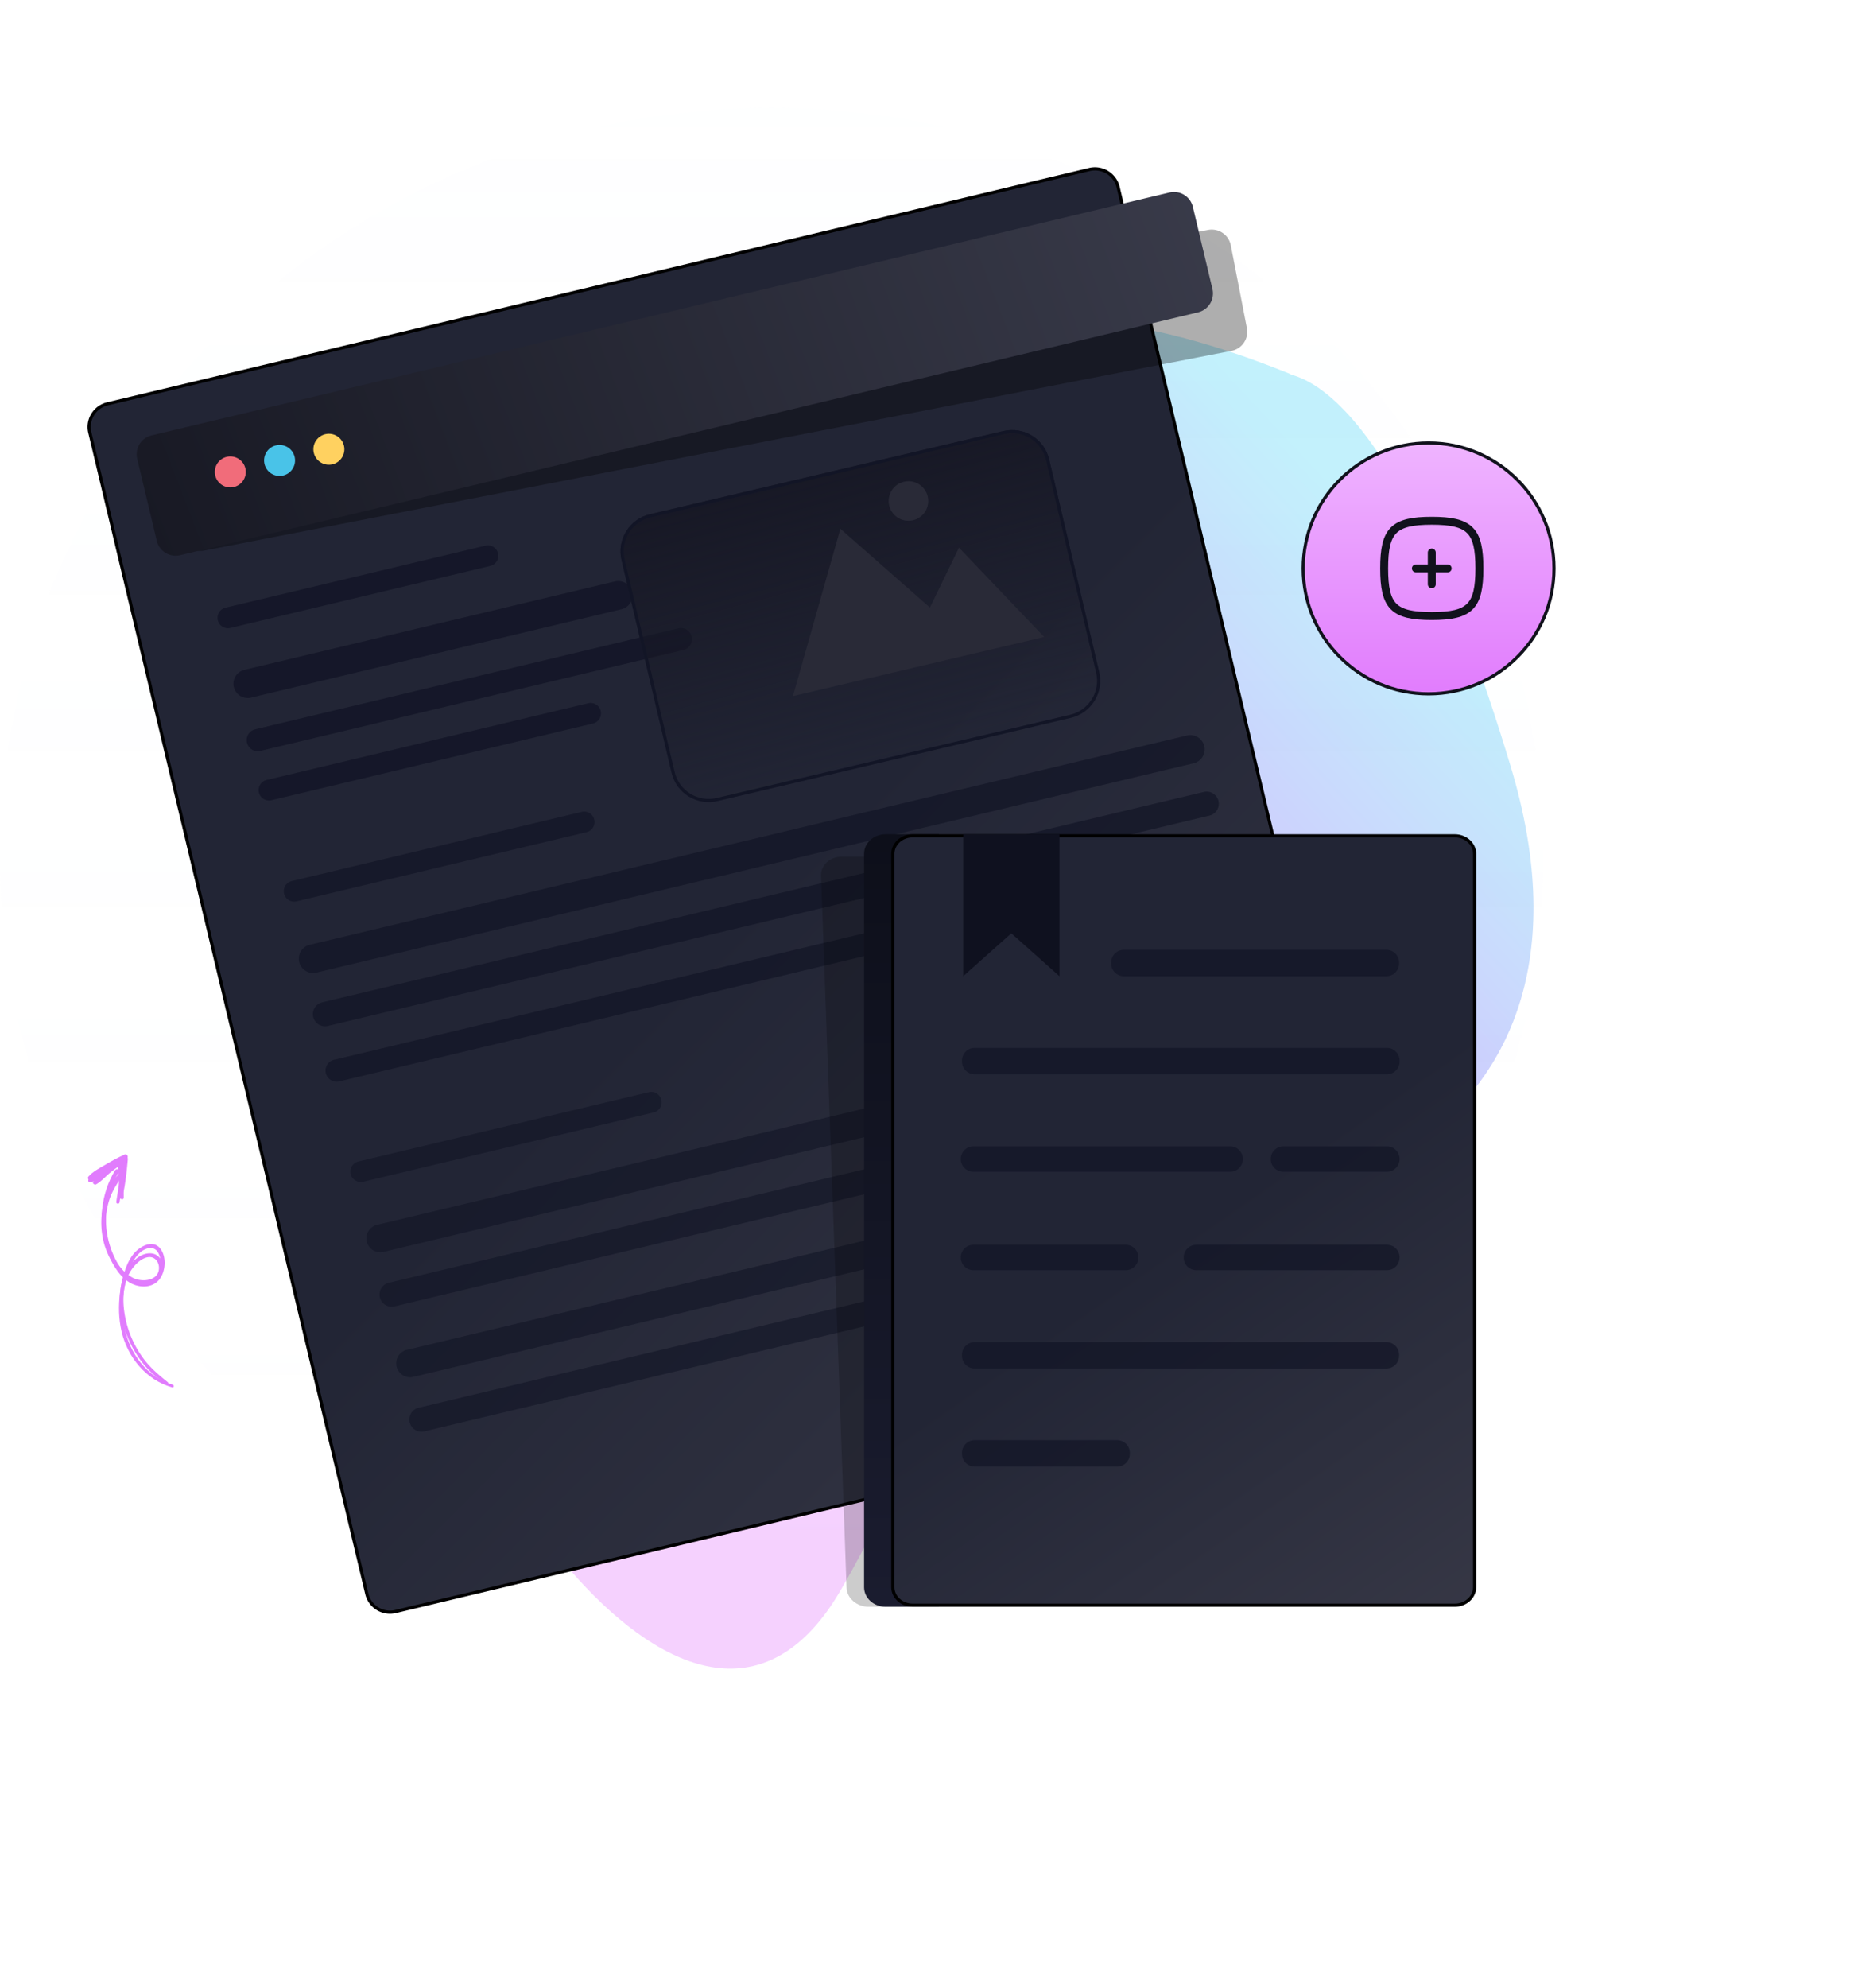 <svg width="584" height="626" fill="none" xmlns="http://www.w3.org/2000/svg"><g clip-path="url(#clip0_157_47)"><g opacity=".35" filter="url(#filter0_f_157_47)"><path d="M267.777 153.952c15.497-85.737 118.163-44.272 138.246-36.349 1.744 1.757 32.595.581 69.751 123.466 37.155 122.886-77.913 151.649-125.832 138.554-47.919-13.096-39.407 42.351-85.107 121.115s-129.617-49.855-138.514-117.406c-8.896-67.551 94.767-36.276 120.049-42.262 25.283-5.987 5.909-101.381 21.407-187.118z" fill="url(#paint0_linear_157_47)"/></g><path d="M243.069 506.424c-134.244 0-243.07-105.756-243.07-236.212S108.825 34 243.07 34s243.07 105.756 243.07 236.212-108.826 236.212-243.07 236.212h-.001z" fill="url(#paint1_linear_157_47)" fill-opacity=".05"/><path d="M489.5 179c0-21.815-17.685-39.5-39.5-39.5s-39.5 17.685-39.5 39.5 17.685 39.5 39.5 39.5 39.5-17.685 39.5-39.5z" fill="url(#paint2_linear_157_47)" stroke="#11121C"/><mask id="a" style="mask-type:luminance" maskUnits="userSpaceOnUse" x="431" y="159" width="40" height="40"><path d="M431 159h40v40h-40v-40z" fill="#fff"/></mask><g mask="url(#a)"><path d="M446 179h10m-5-5v10m0-20c12 0 15 3 15 15s-3 15-15 15-15-3-15-15 3-15 15-15z" stroke="#11121C" stroke-width="2.5" stroke-linecap="round" stroke-linejoin="round"/></g><path d="M52.468 435.82c-6.704-3.76-11.568-11.304-13.589-18.581-1.935-6.969-2.009-16.793 4.725-21.36 2.453-1.665 5.874-1.855 7.273 1.197 1.301 2.834-.241 5.876-3.05 6.999-7.589 3.034-13.529-6.641-15.102-12.691a25.315 25.315 0 01-.231-11.757c.788-3.589 2.374-7.688 5.216-10.148.41-.354 1.077.239.804.695-1.465 2.425-3.046 4.614-3.967 7.331-.957 2.82-1.342 5.837-1.193 8.8.297 5.883 2.955 13.041 8.386 16.029 2.879 1.584 8.544 1.121 8.328-3.29-.09-1.787-1.364-3.342-3.258-3.155-1.727.173-3.313 1.462-4.416 2.715-4.495 5.103-4.023 13.16-2.212 19.228a32.477 32.477 0 004.706 9.588c2.227 3.114 4.983 5.473 7.944 7.844.29.23-.032.742-.364.556z" fill="#E17CFD"/><path d="M54.262 436.917c-8.226-2.31-14.127-9.531-15.995-17.724-.898-3.943-.983-8.033-.454-12.041.542-4.09 1.536-8.737 4.099-12.083 1.786-2.337 6.05-4.937 8.503-1.978 2.16 2.602 1.805 7.531-.374 10.015-2.438 2.78-6.664 2.459-9.516.595-3.405-2.226-5.529-6.291-6.845-10.038-2.882-8.203-1.984-17.665 2.576-25.117.436-.711 1.612-.169 1.178.559-3.259 5.438-4.604 11.805-3.883 18.088.367 3.201 1.286 6.359 2.739 9.233 1.665 3.29 4.206 6.954 8.161 7.449 4.367.547 6.617-3.386 6.045-7.305-.333-2.286-1.604-4.133-4.175-3.378-2.086.612-3.603 2.527-4.563 4.386-3.071 5.958-3.78 13.915-2.54 20.422 1.556 8.157 7.047 15.651 15.2 18.074.528.152.378.992-.156.843z" fill="#E17CFD"/><path d="M37.977 377.224c-.31-1.708-.369-3.482-.524-5.21-.074-.817-.15-1.636-.221-2.455-.034-.378.02-2.379-.317-2.554-.173-.092-1.803 1.205-2.03 1.359l-2.032 1.358c-1.321.882-2.757 2.218-4.31 2.607-.557.14-.973-.448-.618-.916.656-.87 1.648-1.361 2.55-1.955l3.06-2.013c.946-.62 2.841-2.516 4.12-1.906 1.222.581.791 3.142.864 4.229.163 2.438.498 4.933.44 7.376a.492.492 0 11-.982.08z" fill="#E17CFD"/><path d="M37.521 377.127c.026-1.867.562-3.768.805-5.622.28-2.152.498-4.327.467-6.498l1.158.564a63.415 63.415 0 00-4.971 3.501c-1.554 1.213-2.955 2.916-4.664 3.874-.498.278-1.31-.215-.942-.813.978-1.594 2.829-2.863 4.278-4.013a53.759 53.759 0 015.472-3.788c.574-.349 1.213.116 1.147.754-.224 2.124-.383 4.247-.703 6.363-.289 1.903-.511 4.054-1.318 5.813-.157.33-.734.256-.729-.135z" fill="#E17CFD"/><path d="M36.628 378.471c.722-4.774 1.471-9.545 2.142-14.327l1.147.754c-2.02 1.039-4.029 2.093-5.97 3.275-1.787 1.091-3.488 2.589-5.413 3.403-.607.258-1.102-.57-.697-1.035 1.42-1.633 3.642-2.748 5.483-3.838 1.926-1.141 3.902-2.206 5.94-3.13.524-.238 1.072.327.972.84-.91 4.741-1.742 9.495-2.598 14.245-.114.655-1.107.467-1.006-.187z" fill="#E17CFD"/><path d="M33.843 127.168l309.32-73.791a7.5 7.5 0 019.036 5.555l87.249 365.737a7.505 7.505 0 01-.906 5.668 7.504 7.504 0 01-4.649 3.367l-309.32 73.791a7.505 7.505 0 01-5.668-.906 7.504 7.504 0 01-3.367-4.649l-87.25-365.737a7.5 7.5 0 015.555-9.035z" fill="url(#paint3_linear_157_47)" stroke="#000"/><path d="M152.929 171.834l-81.892 19.537a3.28 3.28 0 101.523 6.382l81.892-19.536a3.28 3.28 0 10-1.523-6.383zm60.728 26.037l-133.26 31.792a3.5 3.5 0 101.624 6.809l133.26-31.792a3.5 3.5 0 00-1.624-6.809zm-28.373 23.583L83.978 245.622a3.28 3.28 0 101.523 6.383l101.305-24.168a3.281 3.281 0 00-1.522-6.383zm8.402-38.352L76.961 210.949a4.5 4.5 0 002.089 8.754l116.724-27.846a4.5 4.5 0 00-2.088-8.755z" fill="#121526" fill-opacity=".8"/><path d="M183.314 255.652l-91.482 21.824a3.282 3.282 0 001.523 6.383l91.482-21.824a3.282 3.282 0 00-1.523-6.383zm195.821-6.242l-277.636 66.235a3.827 3.827 0 101.776 7.446l277.637-66.235a3.828 3.828 0 10-1.777-7.446zm4.285 17.964l-278.194 66.368a3.5 3.5 0 101.625 6.809l278.193-66.368a3.5 3.5 0 00-1.624-6.809zm-9.559-35.757L97.613 297.52a4.5 4.5 0 102.089 8.754l276.247-65.903a4.5 4.5 0 10-2.088-8.754z" fill="#121526" fill-opacity=".7"/><path d="M204.376 343.943l-91.482 21.825a3.281 3.281 0 001.523 6.383l91.482-21.825a3.28 3.28 0 10-1.523-6.383zm167.101.61l-248.915 59.383a3.828 3.828 0 101.776 7.446l248.916-59.383a3.828 3.828 0 00-1.777-7.446zm9.391 39.358l-248.915 59.383a3.828 3.828 0 101.776 7.446l248.916-59.383a3.828 3.828 0 00-1.777-7.446zm-49.339-48.941L118.78 385.725a4.374 4.374 0 00-3.24 5.27v.001a4.374 4.374 0 005.27 3.239l212.749-50.755a4.373 4.373 0 003.24-5.269v-.001a4.375 4.375 0 00-5.27-3.24zm9.389 39.359l-212.749 50.755a4.374 4.374 0 00-3.24 5.27v.001a4.374 4.374 0 005.27 3.239l212.749-50.755a4.373 4.373 0 003.24-5.269v-.001a4.375 4.375 0 00-5.27-3.24z" fill="#121526" fill-opacity=".6"/><g filter="url(#filter1_d_157_47)"><path d="M328.059 123.74l-111.355 26.211c-6.451 1.518-10.45 7.979-8.932 14.43l15.761 66.96c1.519 6.451 7.979 10.45 14.43 8.931l111.355-26.21c6.451-1.518 10.45-7.979 8.932-14.43l-15.761-66.96c-1.519-6.451-7.979-10.45-14.43-8.932z" fill="url(#paint4_linear_157_47)"/><path d="M328.174 124.227l-111.355 26.21c-6.182 1.455-10.014 7.647-8.559 13.829l15.761 66.96c1.455 6.183 7.646 10.015 13.829 8.56l111.355-26.211c6.182-1.455 10.014-7.646 8.559-13.829l-15.761-66.96c-1.455-6.182-7.647-10.014-13.829-8.559z" stroke="#121526"/></g><path d="M249.764 219.223l14.952-52.696 28.2 24.795 9.157-18.853 26.839 28.125-79.148 18.629zm42.461-62.875a6.23 6.23 0 11-7.491-4.637c3.35-.8 6.701 1.284 7.491 4.637z" fill="#292A37"/><path d="M392.76 103.312l-5.064-26.06a6.122 6.122 0 00-7.178-4.84l-323.557 62.9a6.124 6.124 0 00-4.841 7.177l5.067 26.06a6.123 6.123 0 007.178 4.841l323.557-62.902a6.12 6.12 0 004.841-7.177l-.003.001z" fill="#000" opacity=".32"/><path d="M377.375 98.36l-320.62 76.48a6.128 6.128 0 01-4.626-.739 6.121 6.121 0 01-2.748-3.794l-6.16-25.825a6.123 6.123 0 012.363-6.377 6.105 6.105 0 012.17-.997l320.62-76.482a6.121 6.121 0 017.374 4.534l6.16 25.824a6.129 6.129 0 01-.739 4.626 6.122 6.122 0 01-3.794 2.748v.002z" fill="url(#paint5_linear_157_47)"/><path d="M71.468 143.862h-.001a4.874 4.874 0 00-3.674 5.834v.001a4.875 4.875 0 005.834 3.673h.002a4.875 4.875 0 003.673-5.834v-.001a4.875 4.875 0 00-5.834-3.673z" fill="#F16C7A"/><path d="M86.983 140.246h-.001a4.875 4.875 0 00-3.674 5.834v.001a4.875 4.875 0 005.834 3.673h.002a4.874 4.874 0 003.673-5.834v-.001a4.875 4.875 0 00-5.834-3.673z" fill="#49C3E8"/><path d="M102.515 136.723h-.001a4.874 4.874 0 00-3.674 5.834v.001a4.874 4.874 0 005.834 3.673h.001a4.874 4.874 0 003.674-5.834v-.001a4.875 4.875 0 00-5.834-3.673z" fill="#FFD160"/><path opacity=".2" d="M444.356 506H273.653c-3.743 0-6.873-2.685-6.992-5.998l-8.038-224.238c-.119-3.313 2.819-5.998 6.562-5.998h170.704c3.743 0 6.874 2.685 6.992 5.998l8.039 224.238c.118 3.313-2.821 5.998-6.564 5.998z" fill="#000"/><path d="M295.736 262.708h-16.78c-3.743 0-6.778 2.766-6.778 6.177v230.938c0 3.411 3.035 6.177 6.778 6.177h16.78V262.708z" fill="url(#paint6_linear_157_47)"/><path d="M464.5 268.883v230.94c0 .383-.041.757-.12 1.114-.568 2.571-3.082 4.561-6.156 4.561H287.52c-3.514 0-6.28-2.583-6.28-5.675v-230.94c0-3.092 2.765-5.678 6.28-5.678h170.702c3.512.002 6.278 2.588 6.278 5.678z" fill="url(#paint7_linear_157_47)" stroke="#000"/><path d="M333.725 307.418l-15.162-13.505-15.163 13.505v-44.71h30.325v44.71z" fill="#0F111F"/><path d="M436.709 299.11h-82.697a3.995 3.995 0 00-2.828 1.172 3.995 3.995 0 00-1.172 2.828v.31c0 1.061.421 2.078 1.172 2.828a3.995 3.995 0 002.828 1.172h82.697a3.995 3.995 0 002.828-1.172 3.995 3.995 0 001.172-2.828v-.31a3.995 3.995 0 00-1.172-2.828 3.995 3.995 0 00-2.828-1.172zm.155 30.884H307.02a3.995 3.995 0 00-2.828 1.172 3.995 3.995 0 00-1.172 2.828v.31c0 1.061.421 2.078 1.172 2.828a3.995 3.995 0 002.828 1.172h129.844a3.995 3.995 0 002.828-1.172 3.995 3.995 0 001.172-2.828v-.31a3.995 3.995 0 00-1.172-2.828 3.995 3.995 0 00-2.828-1.172zM387.497 361h-80.86a3.995 3.995 0 00-2.828 1.172 3.995 3.995 0 000 5.656 3.995 3.995 0 002.828 1.172h80.86a3.995 3.995 0 002.828-1.172 3.995 3.995 0 000-5.656 3.995 3.995 0 00-2.828-1.172zm49.367 0h-32.591a3.995 3.995 0 00-2.828 1.172 3.995 3.995 0 000 5.656 3.995 3.995 0 002.828 1.172h32.591a3.995 3.995 0 002.828-1.172 3.995 3.995 0 000-5.656 3.995 3.995 0 00-2.828-1.172zm-82.278 31h-47.949a3.995 3.995 0 00-2.828 1.172 3.995 3.995 0 000 5.656 3.995 3.995 0 002.828 1.172h47.949a3.995 3.995 0 002.828-1.172 3.995 3.995 0 000-5.656 3.995 3.995 0 00-2.828-1.172zm82.279 0h-60.017a3.995 3.995 0 00-2.828 1.172 3.995 3.995 0 000 5.656 3.995 3.995 0 002.828 1.172h60.017a3.995 3.995 0 002.828-1.172 3.995 3.995 0 000-5.656 3.995 3.995 0 00-2.828-1.172zm-.156 30.647H307.02a3.995 3.995 0 00-2.828 1.172 3.995 3.995 0 00-1.172 2.828v.31c0 1.061.421 2.078 1.172 2.828a3.995 3.995 0 002.828 1.172h129.689a3.995 3.995 0 002.828-1.172 3.995 3.995 0 001.172-2.828v-.31a3.995 3.995 0 00-1.172-2.828 3.995 3.995 0 00-2.828-1.172zm-84.824 30.884H307.02a3.995 3.995 0 00-2.828 1.172 3.995 3.995 0 00-1.172 2.828v.31c0 2.21 1.79 4 4 4h44.865a3.995 3.995 0 002.828-1.172 3.995 3.995 0 001.172-2.828v-.31a3.995 3.995 0 00-1.172-2.828 3.995 3.995 0 00-2.828-1.172z" fill="#121526" fill-opacity=".7"/></g><defs><linearGradient id="paint0_linear_157_47" x1="410.528" y1="141.714" x2="134.18" y2="399.769" gradientUnits="userSpaceOnUse"><stop stop-color="#4CD7F6"/><stop offset=".287" stop-color="#7166F9"/><stop offset=".641" stop-color="#E17CFD"/><stop offset="1" stop-color="#E17CFD"/></linearGradient><linearGradient id="paint1_linear_157_47" x1="243.069" y1="-164.146" x2="243.069" y2="506.424" gradientUnits="userSpaceOnUse"><stop stop-color="#ECF3FE" stop-opacity="0"/><stop offset=".339" stop-color="#ECF3FE" stop-opacity=".708"/><stop offset="1" stop-color="#ECF3FE" stop-opacity="0"/></linearGradient><linearGradient id="paint2_linear_157_47" x1="450" y1="139" x2="450" y2="219" gradientUnits="userSpaceOnUse"><stop stop-color="#EFB4FF"/><stop offset="1" stop-color="#E17CFD"/></linearGradient><linearGradient id="paint3_linear_157_47" x1="567.762" y1="344.247" x2="371.183" y2="148.794" gradientUnits="userSpaceOnUse"><stop stop-color="#383947"/><stop offset="1" stop-color="#222535"/></linearGradient><linearGradient id="paint4_linear_157_47" x1="270" y1="133.999" x2="295.5" y2="230.999" gradientUnits="userSpaceOnUse"><stop stop-color="#171825"/><stop offset="1" stop-color="#171825" stop-opacity="0"/></linearGradient><linearGradient id="paint5_linear_157_47" x1="542.491" y1="-51.607" x2="-31.853" y2="170.356" gradientUnits="userSpaceOnUse"><stop stop-color="#4B4D5E"/><stop offset="1" stop-color="#11121C"/></linearGradient><linearGradient id="paint6_linear_157_47" x1="283.957" y1="262.708" x2="283.957" y2="506" gradientUnits="userSpaceOnUse"><stop stop-color="#0D0F1A"/><stop offset="1" stop-color="#1A1C2F"/></linearGradient><linearGradient id="paint7_linear_157_47" x1="543.875" y1="470.962" x2="449.008" y2="334.678" gradientUnits="userSpaceOnUse"><stop stop-color="#383947"/><stop offset="1" stop-color="#222535"/></linearGradient><filter id="filter0_f_157_47" x="25.781" y=".629" width="557.257" height="624.841" filterUnits="userSpaceOnUse" color-interpolation-filters="sRGB"><feFlood flood-opacity="0" result="BackgroundImageFix"/><feBlend in="SourceGraphic" in2="BackgroundImageFix" result="shape"/><feGaussianBlur stdDeviation="50" result="effect1_foregroundBlur_157_47"/></filter><filter id="filter1_d_157_47" x="195.451" y="123.418" width="163.122" height="129.176" filterUnits="userSpaceOnUse" color-interpolation-filters="sRGB"><feFlood flood-opacity="0" result="BackgroundImageFix"/><feColorMatrix in="SourceAlpha" values="0 0 0 0 0 0 0 0 0 0 0 0 0 0 0 0 0 0 127 0" result="hardAlpha"/><feOffset dx="-12" dy="12"/><feComposite in2="hardAlpha" operator="out"/><feColorMatrix values="0 0 0 0 0 0 0 0 0 0 0 0 0 0 0 0 0 0 0.17 0"/><feBlend in2="BackgroundImageFix" result="effect1_dropShadow_157_47"/><feBlend in="SourceGraphic" in2="effect1_dropShadow_157_47" result="shape"/></filter><clipPath id="clip0_157_47"><path fill="#fff" d="M0 0h584v626H0z"/></clipPath></defs></svg>